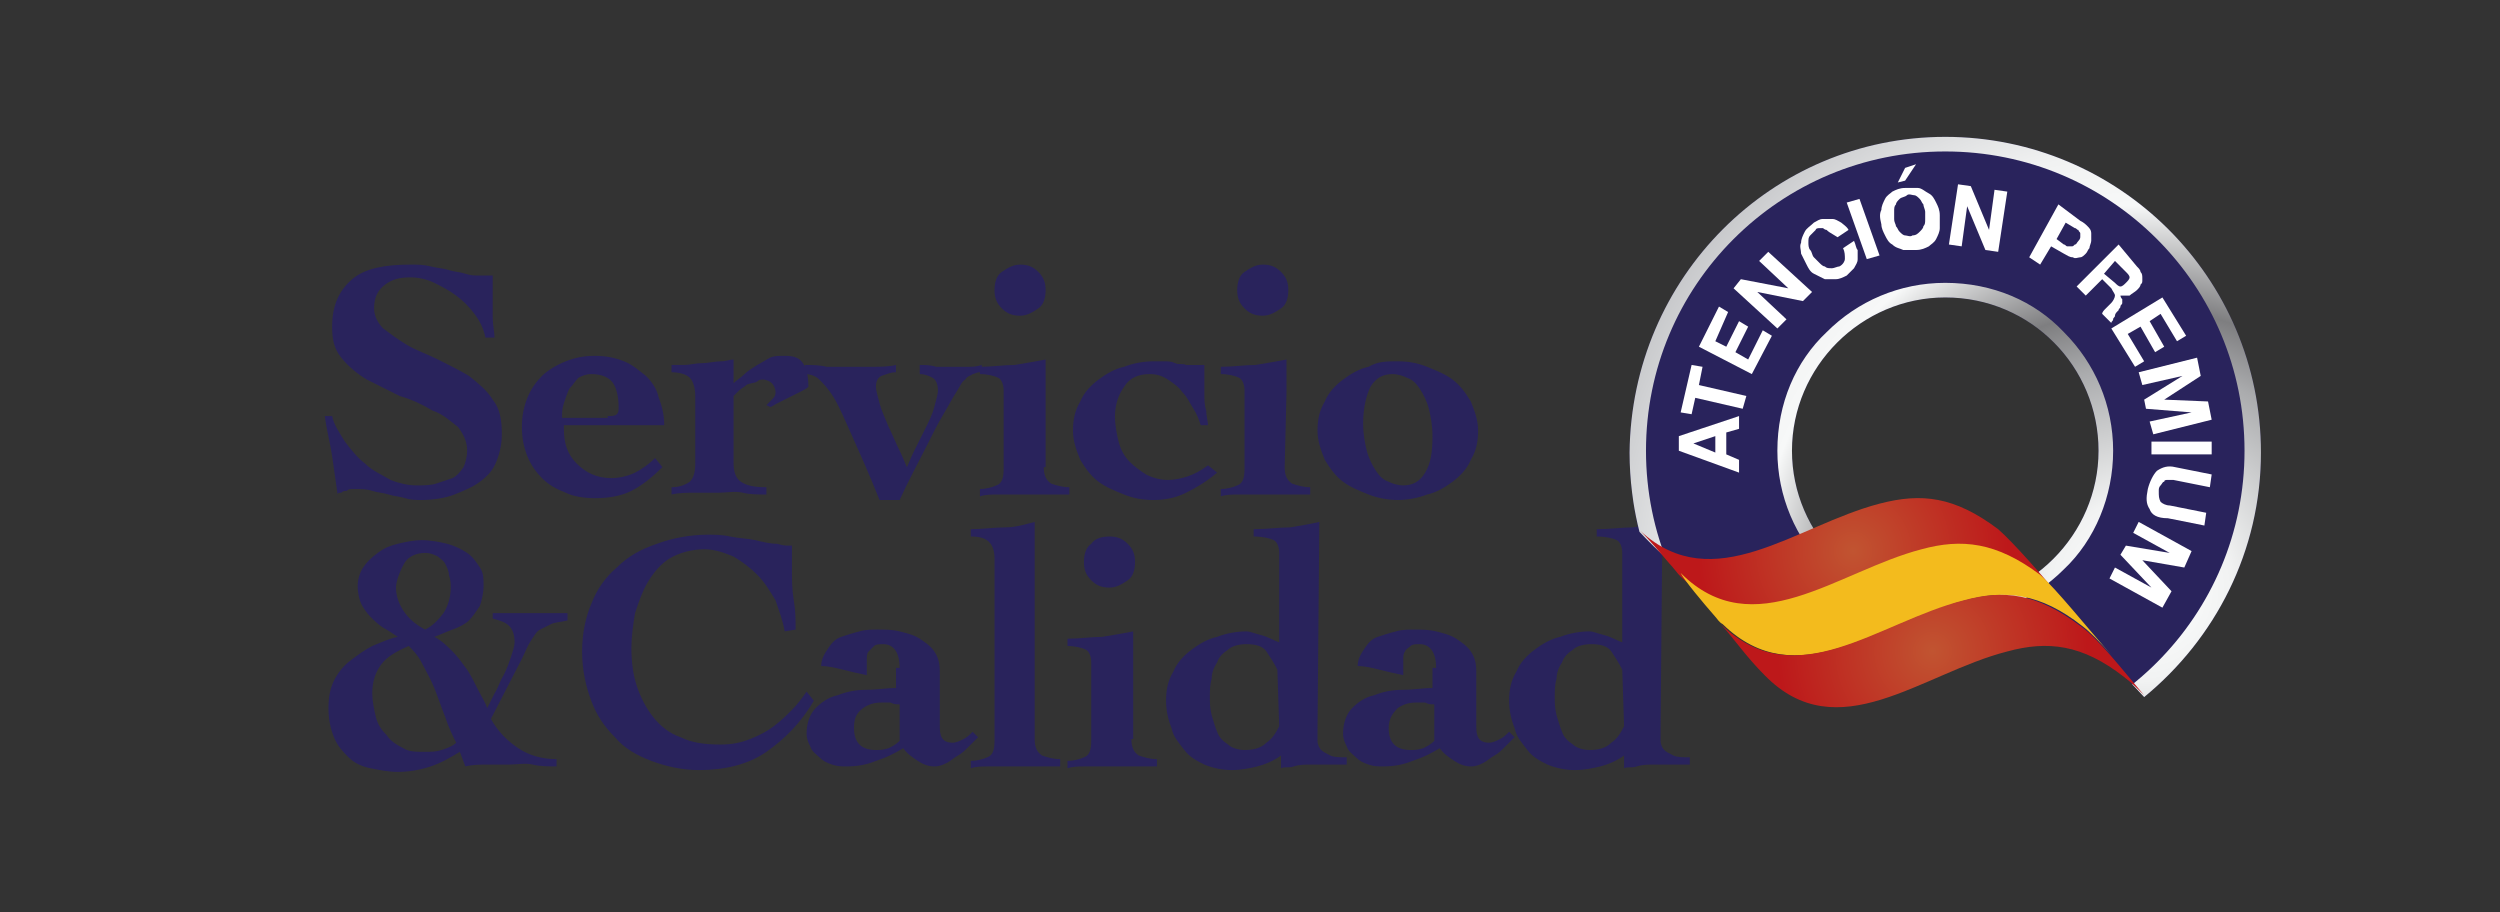 <svg xmlns="http://www.w3.org/2000/svg" xmlns:xlink="http://www.w3.org/1999/xlink" id="Capa_1" x="0px" y="0px" viewBox="0 0 137 50" style="enable-background:new 0 0 137 50;" xml:space="preserve"><rect x="0" y="0" width="137" height="50" fill="#333333" stroke="none"/><style type="text/css">	.st0{fill:#29235C;}	.st1{clip-path:url(#SVGID_3_);}	.st2{fill:url(#SVGID_4_);}	.st3{fill:url(#SVGID_5_);}	.st4{fill:#F3BB1D;}	.st5{fill:url(#SVGID_6_);}	.st6{fill:#FFFFFF;}</style><g>	<path class="st0" d="M26.6,18.5c-0.1-0.5-0.3-0.9-0.6-1.3c-0.3-0.4-0.6-0.7-1-1c-0.4-0.3-0.8-0.5-1.2-0.7c-0.4-0.2-0.9-0.3-1.3-0.3  c-0.6,0-1,0.1-1.4,0.4c-0.4,0.3-0.6,0.7-0.6,1.3c0,0.4,0.2,0.8,0.5,1.1c0.4,0.3,0.8,0.6,1.3,0.9s1.1,0.5,1.7,0.8s1.2,0.6,1.7,0.9  c0.5,0.4,1,0.8,1.3,1.3c0.4,0.5,0.5,1.1,0.5,1.9c0,0.5-0.1,1-0.3,1.5s-0.5,0.8-0.9,1.1s-0.9,0.5-1.4,0.7s-1.2,0.3-1.8,0.3  c-0.3,0-0.6,0-0.9-0.1s-0.6-0.1-0.9-0.2s-0.6-0.1-0.9-0.2s-0.6-0.1-0.9-0.1c0,0-0.1,0-0.2,0s-0.2,0-0.3,0.1c-0.1,0-0.2,0-0.3,0.1  c-0.1,0-0.2,0-0.2,0.1c-0.1-0.7-0.2-1.4-0.3-2.1s-0.3-1.4-0.4-2.2h0.4c0.1,0.5,0.4,0.9,0.7,1.4c0.3,0.4,0.7,0.9,1.1,1.2  c0.4,0.4,0.9,0.6,1.4,0.9c0.5,0.2,1,0.3,1.4,0.3s0.8,0,1.1-0.1s0.6-0.2,0.9-0.3c0.2-0.1,0.4-0.3,0.6-0.6c0.1-0.2,0.2-0.6,0.2-0.9  c0-0.5-0.2-0.9-0.5-1.3c-0.4-0.3-0.8-0.7-1.4-0.9c-0.5-0.3-1.1-0.6-1.8-0.8c-0.6-0.3-1.2-0.6-1.8-0.9c-0.5-0.3-1-0.7-1.4-1.2  s-0.5-1-0.5-1.7c0-1.2,0.4-2,1.1-2.6s1.8-0.8,3.2-0.8c0.4,0,0.7,0,1.1,0.1s0.7,0.1,1,0.2c0.3,0.1,0.6,0.1,0.9,0.2s0.5,0.1,0.8,0.1  H27c0,0.2,0,0.4,0,0.6s0,0.4,0,0.6c0,0.4,0,0.7,0,1.1s0.1,0.8,0.1,1.1C27.1,18.5,26.6,18.5,26.6,18.5z"></path>	<path class="st0" d="M30.9,23.5c0,0.8,0.2,1.4,0.7,1.9c0.5,0.5,1.1,0.8,1.9,0.8c0.4,0,0.9-0.1,1.3-0.3s0.8-0.5,1.1-0.8l0.4,0.5  c-0.5,0.5-1.1,1-1.7,1.3c-0.6,0.3-1.3,0.4-2,0.4c-0.6,0-1.2-0.1-1.6-0.3c-0.5-0.2-0.9-0.4-1.3-0.8c-0.3-0.3-0.6-0.7-0.8-1.2  c-0.2-0.5-0.3-1-0.3-1.6s0.1-1.1,0.3-1.6c0.2-0.5,0.5-0.9,0.8-1.2c0.3-0.3,0.8-0.6,1.3-0.8c0.5-0.2,1-0.3,1.6-0.3  c0.6,0,1.1,0.1,1.6,0.3c0.5,0.2,0.8,0.5,1.2,0.8c0.3,0.3,0.6,0.7,0.7,1.2c0.2,0.5,0.3,1,0.3,1.5h-5.5V23.5z M33.3,22.8  c0.2,0,0.4,0,0.5-0.1s0.1-0.2,0.1-0.4c0-0.5-0.1-1-0.3-1.3s-0.6-0.5-1.2-0.5c-0.3,0-0.5,0.1-0.7,0.2c-0.2,0.2-0.3,0.4-0.5,0.6  c-0.1,0.2-0.2,0.5-0.3,0.8c-0.1,0.3-0.1,0.5-0.1,0.8h2.5V22.8z"></path>	<path class="st0" d="M40.2,25.4c0,0.4,0.1,0.8,0.4,1c0.3,0.2,0.7,0.3,1.4,0.3v0.4c-0.4,0-0.9,0-1.3-0.1s-0.9,0-1.3,0  c-0.4,0-0.9,0-1.3,0c-0.4,0-0.9,0-1.3,0.1v-0.4c0.4,0,0.7-0.1,1-0.3c0.2-0.2,0.3-0.5,0.3-1v-3.7c0-0.4-0.1-0.8-0.3-1  s-0.6-0.3-1-0.3V20c0.2,0,0.4,0,0.7,0s0.6-0.1,1-0.1c0.3,0,0.7-0.1,1-0.1s0.5-0.1,0.7-0.1V21c0.2-0.2,0.4-0.3,0.6-0.5  c0.2-0.2,0.4-0.3,0.7-0.5c0.2-0.1,0.5-0.3,0.7-0.4s0.5-0.1,0.8-0.1c0.5,0,0.8,0.1,1,0.4s0.3,0.7,0.3,1.3c-0.1,0.1-0.3,0.2-0.5,0.3  s-0.4,0.2-0.6,0.3c-0.2,0.1-0.4,0.2-0.6,0.3c-0.2,0.1-0.3,0.2-0.4,0.2L42,22.2c0.1-0.1,0.2-0.2,0.3-0.3c0.1-0.1,0.2-0.2,0.2-0.4  c0-0.2-0.1-0.4-0.2-0.5c-0.1-0.1-0.3-0.2-0.5-0.2c-0.1,0-0.2,0-0.3,0.1S41,21,40.9,21.1s-0.3,0.2-0.4,0.3s-0.2,0.2-0.3,0.3V25.4z"></path>	<path class="st0" d="M53.7,20.4c-0.2,0-0.3,0.1-0.4,0.1c-0.1,0.1-0.3,0.1-0.4,0.3c-0.2,0.1-0.3,0.4-0.5,0.7  c-0.2,0.3-0.4,0.7-0.7,1.2s-0.6,1.1-1,1.9s-0.9,1.7-1.4,2.8h-1.1c-0.6-1.5-1.1-2.6-1.5-3.5s-0.7-1.6-1-2.1s-0.6-0.8-0.8-1  s-0.5-0.3-0.8-0.3V20c0.4,0,0.8,0,1.2,0.1c0.4,0,0.8,0,1.2,0s0.9,0,1.3,0c0.4,0,0.9,0,1.3-0.1v0.4c-0.3,0-0.5,0.1-0.8,0.2  c-0.2,0.1-0.3,0.3-0.3,0.6c0,0.2,0.1,0.5,0.2,0.9c0.1,0.4,0.3,0.8,0.5,1.3c0.2,0.4,0.4,0.9,0.6,1.3s0.3,0.7,0.4,0.9  c0.1-0.2,0.2-0.5,0.4-0.9s0.4-0.8,0.6-1.2c0.2-0.4,0.4-0.8,0.5-1.2c0.1-0.4,0.2-0.7,0.2-0.9c0-0.3-0.1-0.6-0.3-0.7  s-0.4-0.2-0.7-0.2V20c0.3,0,0.6,0,0.9,0.1c0.3,0,0.6,0,0.9,0c0.3,0,0.5,0,0.8,0s0.5,0,0.8-0.1v0.4H53.7z"></path>	<path class="st0" d="M57.2,25.6c0,0.4,0.1,0.7,0.4,0.9c0.3,0.1,0.6,0.2,1,0.2v0.4c-0.2,0-0.3,0-0.5,0s-0.3,0-0.5,0s-0.4,0-0.6,0  c-0.2,0-0.5,0-0.8,0c-0.6,0-1.1,0-1.5,0s-0.7,0-1,0.1v-0.4c0.3,0,0.7-0.1,0.9-0.2c0.3-0.1,0.4-0.4,0.4-0.9v-4.3  c0-0.3-0.1-0.6-0.3-0.7s-0.6-0.2-1-0.2v-0.4c0.7,0,1.3-0.1,1.9-0.1c0.6-0.1,1.2-0.2,1.7-0.3c0,0.3,0,0.6,0,0.9s0,0.6,0,0.9v4.1  H57.2z M55.9,14.5c0.4,0,0.7,0.1,1,0.4c0.3,0.3,0.4,0.6,0.4,1s-0.1,0.8-0.4,1s-0.6,0.4-1,0.4s-0.7-0.1-1-0.4s-0.4-0.6-0.4-1  s0.1-0.8,0.4-1C55.2,14.7,55.5,14.5,55.9,14.5z"></path>	<path class="st0" d="M66.7,25.9c-0.6,0.5-1.1,0.8-1.7,1.1c-0.6,0.3-1.2,0.4-1.8,0.4s-1.1-0.1-1.6-0.3c-0.5-0.2-1-0.4-1.4-0.7  c-0.4-0.3-0.7-0.7-1-1.2c-0.2-0.5-0.4-1-0.4-1.6s0.1-1.1,0.4-1.6c0.2-0.5,0.6-0.9,1-1.2c0.4-0.3,0.9-0.6,1.4-0.7  c0.5-0.2,1.1-0.3,1.6-0.3c0.2,0,0.4,0,0.6,0c0.2,0,0.4,0,0.6,0.1s0.4,0,0.6,0.1c0.2,0,0.4,0,0.5,0H66c0,0.2,0,0.4,0,0.7  c0,0.3,0,0.6,0,0.9s0,0.6,0.1,0.9c0,0.3,0.1,0.6,0.1,0.8h-0.4c-0.1-0.3-0.2-0.6-0.4-0.9s-0.3-0.6-0.6-0.9c-0.2-0.3-0.5-0.5-0.8-0.7  s-0.6-0.3-1-0.3c-0.6,0-1.1,0.2-1.4,0.7c-0.3,0.4-0.5,1-0.5,1.6c0,0.5,0.1,1,0.2,1.4c0.1,0.4,0.3,0.8,0.6,1.1s0.6,0.5,0.9,0.7  c0.4,0.2,0.8,0.3,1.2,0.3c0.4,0,0.8-0.1,1.1-0.2s0.7-0.3,1.1-0.6L66.7,25.9z"></path>	<path class="st0" d="M70.4,25.6c0,0.4,0.1,0.7,0.4,0.9c0.3,0.1,0.6,0.2,1,0.2v0.4c-0.2,0-0.3,0-0.5,0s-0.3,0-0.5,0s-0.4,0-0.6,0  s-0.5,0-0.8,0c-0.6,0-1.1,0-1.5,0s-0.7,0-1,0.1v-0.4c0.3,0,0.7-0.1,0.9-0.2c0.3-0.1,0.4-0.4,0.4-0.9v-4.3c0-0.3-0.1-0.6-0.3-0.7  c-0.2-0.1-0.6-0.2-1-0.2v-0.4c0.7,0,1.3-0.1,1.9-0.1c0.6-0.1,1.2-0.2,1.7-0.3c0,0.3,0,0.6,0,0.9s0,0.6,0,0.9L70.4,25.6L70.4,25.6z   M69.2,14.5c0.4,0,0.7,0.1,1,0.4c0.3,0.3,0.4,0.6,0.4,1s-0.1,0.8-0.4,1s-0.6,0.4-1,0.4s-0.7-0.1-1-0.4s-0.4-0.6-0.4-1  s0.1-0.8,0.4-1S68.8,14.5,69.2,14.5z"></path>	<path class="st0" d="M76.6,19.8c0.6,0,1.1,0.1,1.6,0.3c0.5,0.2,1,0.4,1.4,0.7c0.4,0.3,0.7,0.7,1,1.2c0.2,0.5,0.4,1,0.4,1.6  s-0.1,1.1-0.4,1.6c-0.2,0.5-0.6,0.9-1,1.2c-0.4,0.3-0.9,0.6-1.4,0.7c-0.5,0.2-1.1,0.3-1.6,0.3s-1.1-0.1-1.6-0.3  c-0.5-0.2-1-0.4-1.4-0.7c-0.4-0.3-0.7-0.7-1-1.2c-0.2-0.5-0.4-1-0.4-1.6s0.1-1.1,0.4-1.6c0.2-0.5,0.6-0.9,1-1.2  c0.4-0.3,0.9-0.6,1.4-0.7C75.5,19.8,76,19.8,76.6,19.8z M74.7,23.2c0,0.6,0.1,1.1,0.2,1.5s0.3,0.8,0.5,1.1s0.4,0.5,0.7,0.6  c0.2,0.1,0.5,0.2,0.8,0.2c0.5,0,0.9-0.2,1.2-0.7c0.3-0.5,0.4-1.1,0.4-2c0-0.6-0.1-1.1-0.2-1.5s-0.3-0.8-0.5-1.1  c-0.2-0.3-0.4-0.5-0.7-0.6c-0.2-0.1-0.5-0.2-0.8-0.2c-0.5,0-0.9,0.2-1.2,0.7C74.9,21.6,74.7,22.3,74.7,23.2z"></path></g><g>	<path class="st0" d="M26.8,33.6h4.3V34c-0.4,0.1-0.7,0.1-0.9,0.2c-0.2,0.1-0.4,0.2-0.6,0.3s-0.3,0.3-0.5,0.6s-0.3,0.6-0.5,1  l-1.7,3.3c0.4,0.7,0.9,1.2,1.5,1.6c0.6,0.4,1.3,0.6,2.1,0.6V42c-0.4,0-0.9,0-1.3-0.1s-0.9,0-1.3,0s-0.8,0-1.2,0  c-0.4,0-0.8,0-1.2,0.1l-0.3-0.8c-0.5,0.3-1,0.6-1.6,0.8s-1.2,0.3-1.8,0.3c-0.5,0-1-0.1-1.5-0.2c-0.5-0.1-0.9-0.3-1.2-0.6  c-0.3-0.3-0.6-0.6-0.8-1.1s-0.3-1-0.3-1.6s0.1-1.1,0.3-1.5c0.2-0.4,0.5-0.8,0.9-1.1s0.8-0.6,1.2-0.8c0.5-0.2,0.9-0.4,1.4-0.5  c-0.3-0.2-0.6-0.4-0.8-0.5c-0.3-0.2-0.5-0.4-0.7-0.6c-0.2-0.2-0.4-0.5-0.5-0.7s-0.2-0.6-0.2-1c0-0.3,0.1-0.7,0.3-1s0.4-0.5,0.8-0.8  s0.7-0.4,1.1-0.5s0.9-0.2,1.3-0.2c0.5,0,1,0.1,1.4,0.2s0.8,0.3,1.1,0.5s0.5,0.5,0.7,0.8s0.2,0.6,0.2,1c0,0.4-0.1,0.8-0.2,1.1  c-0.2,0.3-0.4,0.6-0.6,0.8s-0.6,0.4-0.9,0.5s-0.7,0.3-1,0.4c0.4,0.2,0.7,0.5,1,0.8s0.5,0.6,0.8,1c0.2,0.3,0.4,0.7,0.6,1.1  c0.2,0.4,0.4,0.7,0.5,1c0.1-0.2,0.2-0.4,0.4-0.8c0.2-0.3,0.3-0.7,0.5-1c0.2-0.4,0.3-0.7,0.4-1s0.2-0.6,0.2-0.8  c0-0.4-0.1-0.7-0.3-0.9c-0.2-0.2-0.5-0.3-0.9-0.4v-0.3H26.8z M20.4,38c0,0.4,0.1,0.9,0.2,1.3c0.1,0.4,0.3,0.7,0.6,1  c0.2,0.3,0.5,0.5,0.9,0.7c0.3,0.2,0.7,0.2,1.2,0.2c0.3,0,0.6,0,0.9-0.1s0.6-0.2,0.8-0.4c-0.2-0.4-0.4-0.8-0.6-1.4  c-0.2-0.5-0.4-1.1-0.6-1.6s-0.5-1-0.7-1.4s-0.5-0.7-0.7-0.9c-0.7,0.3-1.2,0.6-1.5,1C20.6,36.8,20.4,37.3,20.4,38z M21.7,32.2  c0,0.5,0.2,1,0.5,1.4s0.7,0.7,1.1,0.9c0.4-0.2,0.7-0.5,1-0.9c0.2-0.3,0.4-0.8,0.4-1.4c0-0.2,0-0.4-0.1-0.7c0-0.2-0.1-0.4-0.2-0.6  s-0.3-0.3-0.4-0.4c-0.2-0.1-0.4-0.2-0.7-0.2c-0.5,0-0.9,0.2-1.1,0.5S21.7,31.8,21.7,32.2z"></path>	<path class="st0" d="M43,34.6c-0.1-0.6-0.3-1.1-0.5-1.7c-0.3-0.5-0.6-1-1-1.4s-0.8-0.7-1.3-1c-0.5-0.2-1-0.4-1.6-0.4  c-0.7,0-1.4,0.2-1.9,0.5s-0.9,0.8-1.2,1.3S35,33,34.8,33.6c-0.1,0.6-0.2,1.3-0.2,1.9c0,0.8,0.1,1.5,0.3,2.1s0.5,1.2,0.9,1.7  s0.9,0.9,1.5,1.1c0.6,0.3,1.3,0.4,2.2,0.4c0.6,0,1.1-0.1,1.6-0.3s0.9-0.4,1.3-0.7c0.4-0.3,0.7-0.6,1-0.9c0.3-0.3,0.6-0.7,0.8-1  l0.4,0.5c-0.7,1.2-1.6,2.1-2.6,2.8s-2.3,1-3.7,1c-0.9,0-1.8-0.2-2.6-0.5s-1.5-0.7-2-1.3c-0.6-0.6-1-1.2-1.3-2s-0.5-1.7-0.5-2.7  s0.2-1.9,0.5-2.6c0.3-0.8,0.8-1.5,1.4-2c0.6-0.6,1.3-1,2.2-1.3c0.8-0.3,1.8-0.5,2.8-0.5c0.3,0,0.8,0,1.2,0.1  c0.5,0.1,0.9,0.1,1.4,0.2c0.4,0.1,0.8,0.2,1.2,0.2c0.3,0.1,0.5,0.1,0.6,0.1s0.2,0,0.2,0c0,0.2,0,0.5,0,0.7s0,0.5,0,0.7  c0,0.5,0,1,0.1,1.6s0.1,1,0.1,1.6L43,34.6L43,34.6z"></path>	<path class="st0" d="M49.3,36.6c0-0.8-0.3-1.3-0.9-1.3c-0.2,0-0.4,0-0.5,0.1s-0.2,0.2-0.3,0.3s-0.1,0.3-0.1,0.4c0,0.1,0,0.3,0,0.4  c0,0.1,0,0.2,0,0.3s0,0.2,0,0.2c-0.5-0.1-0.9-0.2-1.3-0.3c-0.4-0.1-0.8-0.2-1.2-0.2c0-0.4,0.2-0.7,0.4-1s0.4-0.5,0.7-0.6  s0.6-0.2,1-0.3c0.3-0.1,0.7-0.1,1-0.1c0.4,0,0.8,0,1.2,0.1s0.8,0.2,1.1,0.4s0.6,0.4,0.8,0.7s0.3,0.6,0.3,1.1c0,0.2,0,0.5,0,0.7  c0,0.3,0,0.5,0,0.8s0,0.5,0,0.8c0,0.2,0,0.4,0,0.6c0,0.3,0,0.5,0.1,0.7s0.3,0.3,0.6,0.3c0.2,0,0.4-0.1,0.6-0.2  c0.2-0.1,0.3-0.2,0.5-0.4l0.3,0.3c-0.1,0.1-0.3,0.3-0.5,0.5s-0.4,0.4-0.6,0.5s-0.4,0.3-0.6,0.4c-0.2,0.1-0.4,0.2-0.7,0.2  s-0.6-0.1-0.9-0.3c-0.3-0.2-0.6-0.4-0.8-0.7c-0.5,0.3-0.9,0.5-1.5,0.7c-0.5,0.2-1,0.3-1.6,0.3c-0.3,0-0.5,0-0.8-0.1  s-0.5-0.2-0.7-0.4s-0.4-0.3-0.5-0.6c-0.1-0.2-0.2-0.4-0.2-0.7c0-0.6,0.2-1.1,0.5-1.4s0.7-0.6,1.2-0.7c0.5-0.2,1-0.3,1.6-0.3  s1.1-0.1,1.6-0.1v-1.1H49.3z M46.8,39.9c0,0.4,0.1,0.7,0.3,0.9s0.5,0.3,0.9,0.3c0.2,0,0.4,0,0.7-0.1c0.2-0.1,0.4-0.2,0.6-0.4  c0-0.2,0-0.3,0-0.5c0-0.1,0-0.3,0-0.5s0-0.3,0-0.5s0-0.3,0-0.5c-0.2,0-0.3,0-0.5-0.1c-0.2,0-0.3,0-0.5,0c-0.4,0-0.7,0.1-1,0.3  C46.9,39.1,46.8,39.4,46.8,39.9z"></path>	<path class="st0" d="M56.7,40.5c0,0.4,0.1,0.7,0.4,0.9c0.3,0.1,0.6,0.2,1,0.2V42c-0.2,0-0.3,0-0.5,0s-0.3,0-0.5,0s-0.4,0-0.6,0  c-0.2,0-0.5,0-0.8,0c-0.6,0-1.1,0-1.5,0s-0.7,0-1,0.1v-0.4c0.3,0,0.7-0.1,0.9-0.2c0.3-0.1,0.4-0.4,0.4-0.9v-10  c0-0.4-0.1-0.7-0.3-0.9c-0.2-0.2-0.5-0.3-1-0.3V29c0.6,0,1.3-0.1,1.9-0.1s1.2-0.2,1.6-0.3C56.7,28.6,56.7,40.5,56.7,40.5z"></path>	<path class="st0" d="M62,40.5c0,0.4,0.1,0.7,0.4,0.9c0.3,0.1,0.6,0.2,1,0.2V42c-0.2,0-0.3,0-0.5,0s-0.3,0-0.5,0s-0.4,0-0.6,0  c-0.2,0-0.5,0-0.8,0c-0.6,0-1.1,0-1.5,0s-0.7,0-1,0.1v-0.4c0.3,0,0.7-0.1,0.9-0.2c0.3-0.1,0.4-0.4,0.4-0.9v-4.3  c0-0.3-0.1-0.6-0.3-0.7c-0.2-0.1-0.6-0.2-1-0.2V35c0.7,0,1.3-0.1,1.9-0.1c0.6-0.1,1.2-0.2,1.7-0.3c0,0.3,0,0.6,0,0.9  c0,0.3,0,0.6,0,0.9v4.1H62z M60.8,29.4c0.4,0,0.7,0.1,1,0.4s0.4,0.6,0.4,1s-0.1,0.8-0.4,1s-0.6,0.4-1,0.4s-0.7-0.1-1-0.4  c-0.3-0.3-0.4-0.6-0.4-1s0.1-0.8,0.4-1C60,29.5,60.4,29.4,60.8,29.4z"></path>	<path class="st0" d="M72.2,39.9c0,0.3,0,0.5,0,0.7s0.1,0.4,0.2,0.5s0.3,0.2,0.5,0.3s0.5,0.1,0.9,0.1v0.4c-0.3,0-0.7,0-1,0  c-0.4,0-0.7,0-1,0s-0.6,0-0.9,0.1s-0.5,0-0.7,0.1v-0.7c-0.4,0.3-0.9,0.5-1.3,0.6s-0.9,0.2-1.4,0.2s-1-0.1-1.5-0.3  c-0.4-0.2-0.8-0.4-1.1-0.8s-0.6-0.7-0.7-1.2c-0.2-0.5-0.3-1-0.3-1.5c0-0.6,0.1-1.1,0.4-1.6c0.2-0.5,0.6-0.9,1-1.2s0.9-0.6,1.4-0.7  c0.5-0.2,1.1-0.3,1.6-0.3c0.2,0,0.4,0.1,0.8,0.2s0.7,0.3,1,0.4v-4.9c0-0.3-0.1-0.6-0.3-0.7c-0.2-0.1-0.6-0.2-1.1-0.2V29  c0.7,0,1.4-0.1,2-0.1c0.6-0.1,1.2-0.2,1.6-0.3L72.2,39.9L72.2,39.9z M70,36.7c-0.2-0.4-0.4-0.7-0.6-1s-0.6-0.4-1.1-0.4  c-0.4,0-0.8,0.1-1,0.3c-0.3,0.2-0.5,0.4-0.6,0.7c-0.2,0.3-0.3,0.6-0.3,0.9c-0.1,0.3-0.1,0.7-0.1,1s0,0.6,0.1,1  c0.1,0.3,0.2,0.7,0.3,0.9c0.1,0.3,0.3,0.5,0.6,0.7c0.2,0.2,0.6,0.3,0.9,0.3c0.5,0,0.9-0.1,1.2-0.4c0.3-0.2,0.5-0.5,0.7-0.9L70,36.7  L70,36.7z"></path>	<path class="st0" d="M78.7,36.6c0-0.8-0.3-1.3-0.9-1.3c-0.2,0-0.4,0-0.5,0.1S77,35.6,77,35.7c-0.1,0.1-0.1,0.3-0.1,0.4  c0,0.1,0,0.3,0,0.4c0,0.1,0,0.2,0,0.3s0,0.2,0,0.2c-0.5-0.1-0.9-0.2-1.3-0.3s-0.8-0.2-1.2-0.2c0-0.4,0.2-0.7,0.4-1  c0.2-0.3,0.4-0.5,0.7-0.6s0.6-0.2,1-0.3c0.3-0.1,0.7-0.1,1-0.1c0.4,0,0.8,0,1.2,0.1c0.4,0.1,0.8,0.2,1.1,0.4s0.6,0.4,0.8,0.7  c0.2,0.3,0.3,0.6,0.3,1.1c0,0.2,0,0.5,0,0.7c0,0.3,0,0.5,0,0.8s0,0.5,0,0.8c0,0.2,0,0.4,0,0.6c0,0.3,0,0.5,0.1,0.7s0.3,0.3,0.6,0.3  c0.2,0,0.4-0.1,0.6-0.2c0.2-0.1,0.3-0.2,0.5-0.4l0.3,0.3c-0.1,0.1-0.3,0.3-0.5,0.5s-0.4,0.4-0.6,0.5s-0.4,0.3-0.6,0.4  c-0.2,0.1-0.4,0.2-0.7,0.2c-0.3,0-0.6-0.1-0.9-0.3s-0.6-0.4-0.8-0.7c-0.5,0.3-0.9,0.5-1.5,0.7c-0.5,0.2-1,0.3-1.6,0.3  c-0.3,0-0.5,0-0.8-0.1s-0.5-0.2-0.7-0.4s-0.4-0.3-0.5-0.6c-0.1-0.2-0.2-0.4-0.2-0.7c0-0.6,0.2-1.1,0.5-1.4s0.7-0.6,1.2-0.7  c0.5-0.2,1-0.3,1.6-0.3s1.1-0.1,1.6-0.1v-1.1H78.7z M76.1,39.9c0,0.4,0.1,0.7,0.3,0.9c0.2,0.2,0.5,0.3,0.9,0.3c0.2,0,0.4,0,0.7-0.1  c0.2-0.1,0.4-0.2,0.6-0.4c0-0.2,0-0.3,0-0.5c0-0.1,0-0.3,0-0.5s0-0.3,0-0.5s0-0.3,0-0.5c-0.2,0-0.3,0-0.5-0.1c-0.2,0-0.3,0-0.5,0  c-0.4,0-0.7,0.1-1,0.3C76.3,39.1,76.1,39.4,76.1,39.9z"></path>	<path class="st0" d="M91,39.9c0,0.3,0,0.5,0,0.7s0.1,0.4,0.2,0.5s0.3,0.2,0.5,0.3s0.5,0.1,0.9,0.1v0.4c-0.3,0-0.7,0-1,0  c-0.4,0-0.7,0-1,0s-0.6,0-0.9,0.1s-0.5,0-0.7,0.1v-0.7c-0.4,0.3-0.9,0.5-1.3,0.6s-0.9,0.2-1.4,0.2s-1-0.1-1.5-0.3  c-0.4-0.2-0.8-0.4-1.1-0.8s-0.6-0.7-0.7-1.2c-0.2-0.5-0.3-1-0.3-1.5c0-0.6,0.1-1.1,0.4-1.6c0.2-0.5,0.6-0.9,1-1.2s0.9-0.6,1.4-0.7  c0.5-0.2,1.1-0.3,1.6-0.3c0.2,0,0.4,0.1,0.8,0.2s0.7,0.3,1,0.4v-4.9c0-0.3-0.1-0.6-0.3-0.7c-0.2-0.1-0.6-0.2-1.1-0.2V29  c0.7,0,1.4-0.1,2-0.1c0.6-0.1,1.2-0.2,1.6-0.3L91,39.9L91,39.9z M88.9,36.7c-0.2-0.4-0.4-0.7-0.6-1s-0.6-0.4-1.1-0.4  c-0.4,0-0.8,0.1-1,0.3c-0.3,0.2-0.5,0.4-0.6,0.7c-0.2,0.3-0.3,0.6-0.3,0.9c-0.1,0.3-0.1,0.7-0.1,1s0,0.6,0.1,1  c0.1,0.3,0.2,0.7,0.3,0.9c0.1,0.3,0.3,0.5,0.6,0.7c0.2,0.2,0.6,0.3,0.9,0.3c0.5,0,0.9-0.1,1.2-0.4c0.3-0.2,0.5-0.5,0.7-0.9  L88.9,36.7L88.9,36.7z"></path></g><g>	<g>		<g>			<path id="SVGID_1_" class="st0" d="M106.6,7.5c9.5,0,17.3,7.7,17.3,17.3c0,5.4-2.5,10.2-6.4,13.4c-6.2-6.9-9-2.6-13.2-2.6    c-8.1,0-12.7-4.6-14.5-6.5c-0.3-1.4-0.5-2.8-0.5-4.3C89.4,15.2,97.1,7.5,106.6,7.5L106.6,7.5z M106.6,16.3    c-4.6,0-8.4,3.8-8.4,8.4s3.8,8.4,8.4,8.4s8.4-3.8,8.4-8.4S111.3,16.3,106.6,16.3z"></path>		</g>		<g>			<defs>				<path id="SVGID_2_" d="M106.6,7.5c9.5,0,17.3,7.7,17.3,17.3c0,5.4-2.5,10.2-6.4,13.4c-6.2-6.9-9-2.6-13.2-2.6     c-8.1,0-12.7-4.6-14.5-6.5c-0.3-1.4-0.5-2.8-0.5-4.3C89.4,15.2,97.1,7.5,106.6,7.5L106.6,7.5z M106.6,16.3     c-4.6,0-8.4,3.8-8.4,8.4s3.8,8.4,8.4,8.4s8.4-3.8,8.4-8.4S111.3,16.3,106.6,16.3z"></path>			</defs>			<clipPath id="SVGID_3_">				<use xlink:href="#SVGID_2_" style="overflow:visible;"></use>			</clipPath>			<g class="st1">									<radialGradient id="SVGID_4_" cx="117.325" cy="19.68" r="31.439" gradientTransform="matrix(1 0 0 -1 0 52)" gradientUnits="userSpaceOnUse">					<stop offset="0" style="stop-color:#C1C2C5"></stop>					<stop offset="0.1" style="stop-color:#F7F8F8"></stop>					<stop offset="0.16" style="stop-color:#F1F2F2"></stop>					<stop offset="0.39" style="stop-color:#AAABAD"></stop>					<stop offset="0.49" style="stop-color:#7E7E80"></stop>					<stop offset="0.67" style="stop-color:#F7F8F8"></stop>					<stop offset="0.76" style="stop-color:#F1F2F2"></stop>					<stop offset="1" style="stop-color:#C1C2C5"></stop>				</radialGradient>				<path class="st2" d="M118.2,13.1c-3-3-7.1-4.8-11.6-4.8S98,10.1,95,13.1s-4.8,7.1-4.8,11.6S92,33.3,95,36.3s7.1,4.8,11.6,4.8     s8.6-1.8,11.6-4.8s4.8-7.1,4.8-11.6S121.2,16.1,118.2,13.1L118.2,13.1z M106.6,15.5c2.6,0,4.9,1,6.5,2.7c1.7,1.7,2.7,4,2.7,6.5     s-1,4.9-2.7,6.5c-1.7,1.7-4,2.7-6.5,2.7s-4.9-1-6.5-2.7c-1.7-1.7-2.7-4-2.7-6.5c0-2.6,1-4.9,2.7-6.5     C101.8,16.5,104.1,15.5,106.6,15.5L106.6,15.5z M112.6,18.8c1.5,1.5,2.5,3.6,2.5,5.9s-0.9,4.4-2.5,5.9c-1.5,1.5-3.6,2.5-5.9,2.5     s-4.4-0.9-5.9-2.5c-1.5-1.5-2.5-3.6-2.5-5.9s0.9-4.4,2.5-5.9c1.5-1.5,3.6-2.5,5.9-2.5C108.9,16.3,111,17.3,112.6,18.8     L112.6,18.8z M106.6,7.5c9.5,0,17.3,7.7,17.3,17.3c0,9.5-7.7,17.3-17.3,17.3s-17.3-7.7-17.3-17.3C89.4,15.2,97.1,7.5,106.6,7.5z     "></path>			</g>		</g>	</g>	<g>					<radialGradient id="SVGID_5_" cx="101.55" cy="21.808" r="8.502" gradientTransform="matrix(1 0 0 -1 0 52)" gradientUnits="userSpaceOnUse">			<stop offset="0" style="stop-color:#C15431"></stop>			<stop offset="1" style="stop-color:#BD181A"></stop>		</radialGradient>		<path class="st3" d="M91.5,30.9c0.2,0.2,0.4,0.5,0.6,0.7c4,3.8,8.5-0.2,13.1-1.4c2.2-0.6,4.1-0.4,6.5,1.4c0.4,0.3,0.9,0.8,1.5,1.5   c-1.3-1.6-2.9-3.4-3.7-4.1c-2.4-1.8-4.2-2-6.5-1.4c-4.6,1.2-9.1,5.2-13.1,1.5C90.4,29.6,90.9,30.2,91.5,30.9z"></path>		<path class="st4" d="M94,33.8c0.1,0.1,0.2,0.3,0.4,0.4c4.1,4,8.6-0.1,13.3-1.3c2.2-0.6,4.1-0.4,6.4,1.4c0.4,0.3,1,0.9,1.6,1.6   c-1.4-1.6-3-3.6-3.9-4.4c-2.4-1.8-4.3-2-6.5-1.4c-4.6,1.2-9.2,5.3-13.2,1.3C92.3,31.8,93.3,33,94,33.8z"></path>					<radialGradient id="SVGID_6_" cx="105.9" cy="16.315" r="8.498" gradientTransform="matrix(1 0 0 -1 0 52)" gradientUnits="userSpaceOnUse">			<stop offset="0" style="stop-color:#C15431"></stop>			<stop offset="1" style="stop-color:#BD181A"></stop>		</radialGradient>		<path class="st5" d="M117.5,38.1c-1.2-1.4-2.5-3.1-3.5-3.8c-2.4-1.8-4.2-2-6.4-1.4c-4.7,1.2-9.2,5.3-13.3,1.3   c0.8,0.9,1.4,1.8,2.4,2.8c4,4.1,8.6-0.1,13.3-1.3c2.2-0.6,4.1-0.4,6.4,1.4C116.8,37.4,117.2,37.8,117.5,38.1z"></path>	</g>	<g>		<path class="st6" d="M92,23.9l3.3-1.1l0,0.7l-0.7,0.2l0,1.2l0.7,0.3l0,0.7L92,24.7L92,23.9z M94,23.9l-1.2,0.4v0l1.2,0.5L94,23.9z   "></path>		<path class="st6" d="M92.7,22.7l-0.6-0.1l0.6-2.6l0.6,0.1l-0.2,1l2.6,0.6l-0.2,0.7l-2.6-0.6L92.7,22.7z"></path>		<path class="st6" d="M94.2,16.8l0.5,0.3L94,18.7l0.6,0.3l0.7-1.4l0.5,0.3l-0.7,1.4l0.7,0.4l0.8-1.6l0.5,0.3L96,20.5L93.1,19   L94.2,16.8z"></path>		<path class="st6" d="M95.4,15.3l2.6,0.5l0,0l-1.6-1.5l0.5-0.5l2.4,2.2l-0.5,0.5l-2.5-0.5l0,0l1.6,1.5l-0.5,0.5l-2.4-2.2L95.4,15.3   z"></path>		<path class="st6" d="M100.1,12.6c-0.1,0-0.2-0.1-0.2-0.1c-0.1,0-0.2,0-0.2,0s-0.2,0-0.2,0.1c-0.1,0.1-0.2,0.2-0.3,0.3   c-0.1,0.1-0.1,0.2-0.1,0.4c0,0.1,0,0.3,0.1,0.4s0.1,0.3,0.2,0.4c0.1,0.1,0.2,0.2,0.3,0.3c0.1,0.1,0.2,0.2,0.3,0.2   c0.1,0.1,0.2,0.1,0.4,0.1c0.1,0,0.3-0.1,0.4-0.1c0.2-0.1,0.3-0.3,0.3-0.4c0-0.2,0-0.4-0.1-0.6l0.6-0.4c0.1,0.2,0.1,0.4,0.2,0.5   c0,0.2,0,0.4,0,0.5c0,0.2-0.1,0.3-0.2,0.5c-0.1,0.1-0.3,0.3-0.4,0.4c-0.2,0.1-0.4,0.2-0.6,0.2c-0.2,0-0.4,0-0.6,0   c-0.2-0.1-0.4-0.2-0.6-0.3c-0.2-0.1-0.3-0.3-0.4-0.5c-0.1-0.2-0.2-0.4-0.3-0.6c0-0.2-0.1-0.4,0-0.6c0-0.2,0.1-0.4,0.2-0.6   c0.1-0.2,0.3-0.3,0.5-0.5c0.2-0.1,0.3-0.2,0.5-0.2c0.2,0,0.3,0,0.5,0c0.2,0,0.3,0.1,0.5,0.2c0.1,0.1,0.3,0.2,0.4,0.4l-0.6,0.4   C100.2,12.7,100.2,12.7,100.1,12.6z"></path>		<path class="st6" d="M101.9,10.9l1.1,3.1l-0.7,0.2l-1.1-3.1L101.9,10.9z"></path>		<path class="st6" d="M103.1,11.5c0-0.2,0.1-0.4,0.2-0.6c0.1-0.2,0.3-0.3,0.4-0.4c0.2-0.1,0.4-0.2,0.7-0.2c0.2,0,0.5,0,0.7,0   s0.4,0.2,0.6,0.3s0.3,0.3,0.4,0.5s0.2,0.4,0.2,0.7c0,0.2,0,0.5,0,0.7c0,0.2-0.1,0.4-0.2,0.6c-0.1,0.2-0.3,0.3-0.4,0.4   c-0.2,0.1-0.4,0.2-0.7,0.2c-0.2,0-0.5,0-0.7,0c-0.2-0.1-0.4-0.1-0.6-0.3c-0.2-0.1-0.3-0.3-0.4-0.5c-0.1-0.2-0.2-0.4-0.2-0.6   C103,11.9,103,11.7,103.1,11.5z M103.9,12.4c0.1,0.1,0.1,0.2,0.2,0.3c0.1,0.1,0.2,0.2,0.3,0.2c0.1,0,0.3,0.1,0.4,0   c0.2,0,0.3-0.1,0.4-0.2c0.1-0.1,0.2-0.2,0.2-0.3c0.1-0.1,0.1-0.2,0.1-0.4c0-0.1,0-0.3,0-0.4c0-0.1-0.1-0.3-0.1-0.4   c-0.1-0.1-0.1-0.2-0.2-0.3c-0.1-0.1-0.2-0.2-0.3-0.2c-0.1,0-0.3-0.1-0.4,0s-0.3,0.1-0.4,0.2c-0.1,0.1-0.2,0.2-0.2,0.3   c-0.1,0.1-0.1,0.2-0.1,0.4c0,0.1,0,0.3,0,0.4C103.8,12.2,103.9,12.3,103.9,12.4z M104.4,9.2L104,10l0.4-0.1l0.6-0.9L104.4,9.2z"></path>		<path class="st6" d="M108,10.2l1,2.4l0,0l0.3-2.2l0.7,0.1l-0.5,3.3l-0.7-0.1l-1-2.4l0,0l-0.3,2.2l-0.7-0.1l0.5-3.3L108,10.2z"></path>		<path class="st6" d="M114,12.1c0.2,0.1,0.3,0.2,0.4,0.3c0.1,0.1,0.2,0.2,0.2,0.4c0,0.1,0,0.3,0,0.4c0,0.1-0.1,0.3-0.1,0.4   c-0.1,0.1-0.1,0.2-0.2,0.3c-0.1,0.1-0.2,0.2-0.3,0.2s-0.3,0.1-0.4,0c-0.2,0-0.3-0.1-0.5-0.2l-0.7-0.4l-0.6,1l-0.6-0.4l1.6-2.9   L114,12.1z M113.1,13.4c0.1,0,0.1,0.1,0.2,0.1c0.1,0,0.1,0,0.2,0c0.1,0,0.1,0,0.2-0.1c0.1,0,0.1-0.1,0.2-0.2   c0.1-0.1,0.1-0.2,0.1-0.2c0-0.1,0-0.1,0-0.2c0-0.1-0.1-0.1-0.1-0.2c-0.1,0-0.1-0.1-0.2-0.1l-0.5-0.3l-0.5,0.9L113.1,13.4z"></path>		<path class="st6" d="M117.1,14.6c0.1,0.1,0.2,0.2,0.2,0.3c0.1,0.1,0.1,0.2,0.1,0.4s0,0.2-0.1,0.3c0,0.1-0.1,0.2-0.2,0.3   c-0.1,0.1-0.3,0.2-0.4,0.3c-0.2,0-0.3,0-0.5,0l0,0c0,0.1,0.1,0.2,0.1,0.2s0,0.2,0,0.2c0,0.1-0.1,0.1-0.1,0.2   c0,0.1-0.1,0.1-0.1,0.2c0,0-0.1,0.1-0.1,0.1s-0.1,0.1-0.1,0.2c0,0.1-0.1,0.1-0.1,0.2c0,0.1-0.1,0.1-0.1,0.2l-0.5-0.5   c0-0.1,0.1-0.2,0.2-0.3c0.1-0.1,0.2-0.2,0.3-0.3c0.1-0.1,0.2-0.3,0.2-0.4c0-0.1-0.1-0.2-0.2-0.4l-0.5-0.5l-0.9,0.9l-0.5-0.5   l2.3-2.3L117.1,14.6z M115.9,15.5c0.1,0.1,0.2,0.2,0.3,0.2c0.1,0,0.2-0.1,0.3-0.2c0.1-0.1,0.2-0.2,0.2-0.3c0-0.1-0.1-0.2-0.2-0.3   l-0.6-0.6l-0.6,0.7L115.9,15.5z"></path>		<path class="st6" d="M119.8,18.4l-0.5,0.3l-0.9-1.5l-0.6,0.4l0.8,1.4l-0.5,0.3l-0.8-1.4l-0.7,0.4l0.9,1.5l-0.5,0.3l-1.3-2.1   l2.8-1.7L119.8,18.4z"></path>		<path class="st6" d="M120.6,20.6l-2,1.3l0,0L121,22l0.2,1l-3.2,0.8l-0.2-0.7l2.3-0.5l0,0l-2.5-0.2l-0.1-0.5l2.1-1.3l0,0l-2.2,0.5   l-0.2-0.7l3.2-0.8L120.6,20.6z"></path>		<path class="st6" d="M121.2,24.9l-3.3,0l0-0.7l3.3,0L121.2,24.9z"></path>		<path class="st6" d="M117.8,27.9c-0.2-0.3-0.2-0.6-0.1-1.1c0.1-0.4,0.3-0.8,0.5-1c0.3-0.2,0.6-0.3,1-0.2l2,0.4l-0.1,0.7l-2-0.4   c-0.1,0-0.2,0-0.3,0c-0.1,0-0.2,0-0.2,0.1c-0.1,0-0.1,0.1-0.2,0.2c-0.1,0.1-0.1,0.2-0.1,0.3c0,0.3,0,0.4,0.1,0.6   c0.1,0.1,0.3,0.2,0.5,0.2l2,0.4l-0.1,0.7l-2-0.4C118.2,28.4,117.9,28.2,117.8,27.9z"></path>		<path class="st6" d="M119.7,31.1l-2.3-0.4l0,0l1.6,1.7l-0.5,0.9l-2.9-1.6l0.3-0.6l2,1.1l0,0l-1.7-1.8l0.3-0.5l2.4,0.4l0,0l-2-1.1   l0.3-0.6l2.9,1.6L119.7,31.1z"></path>	</g></g></svg>